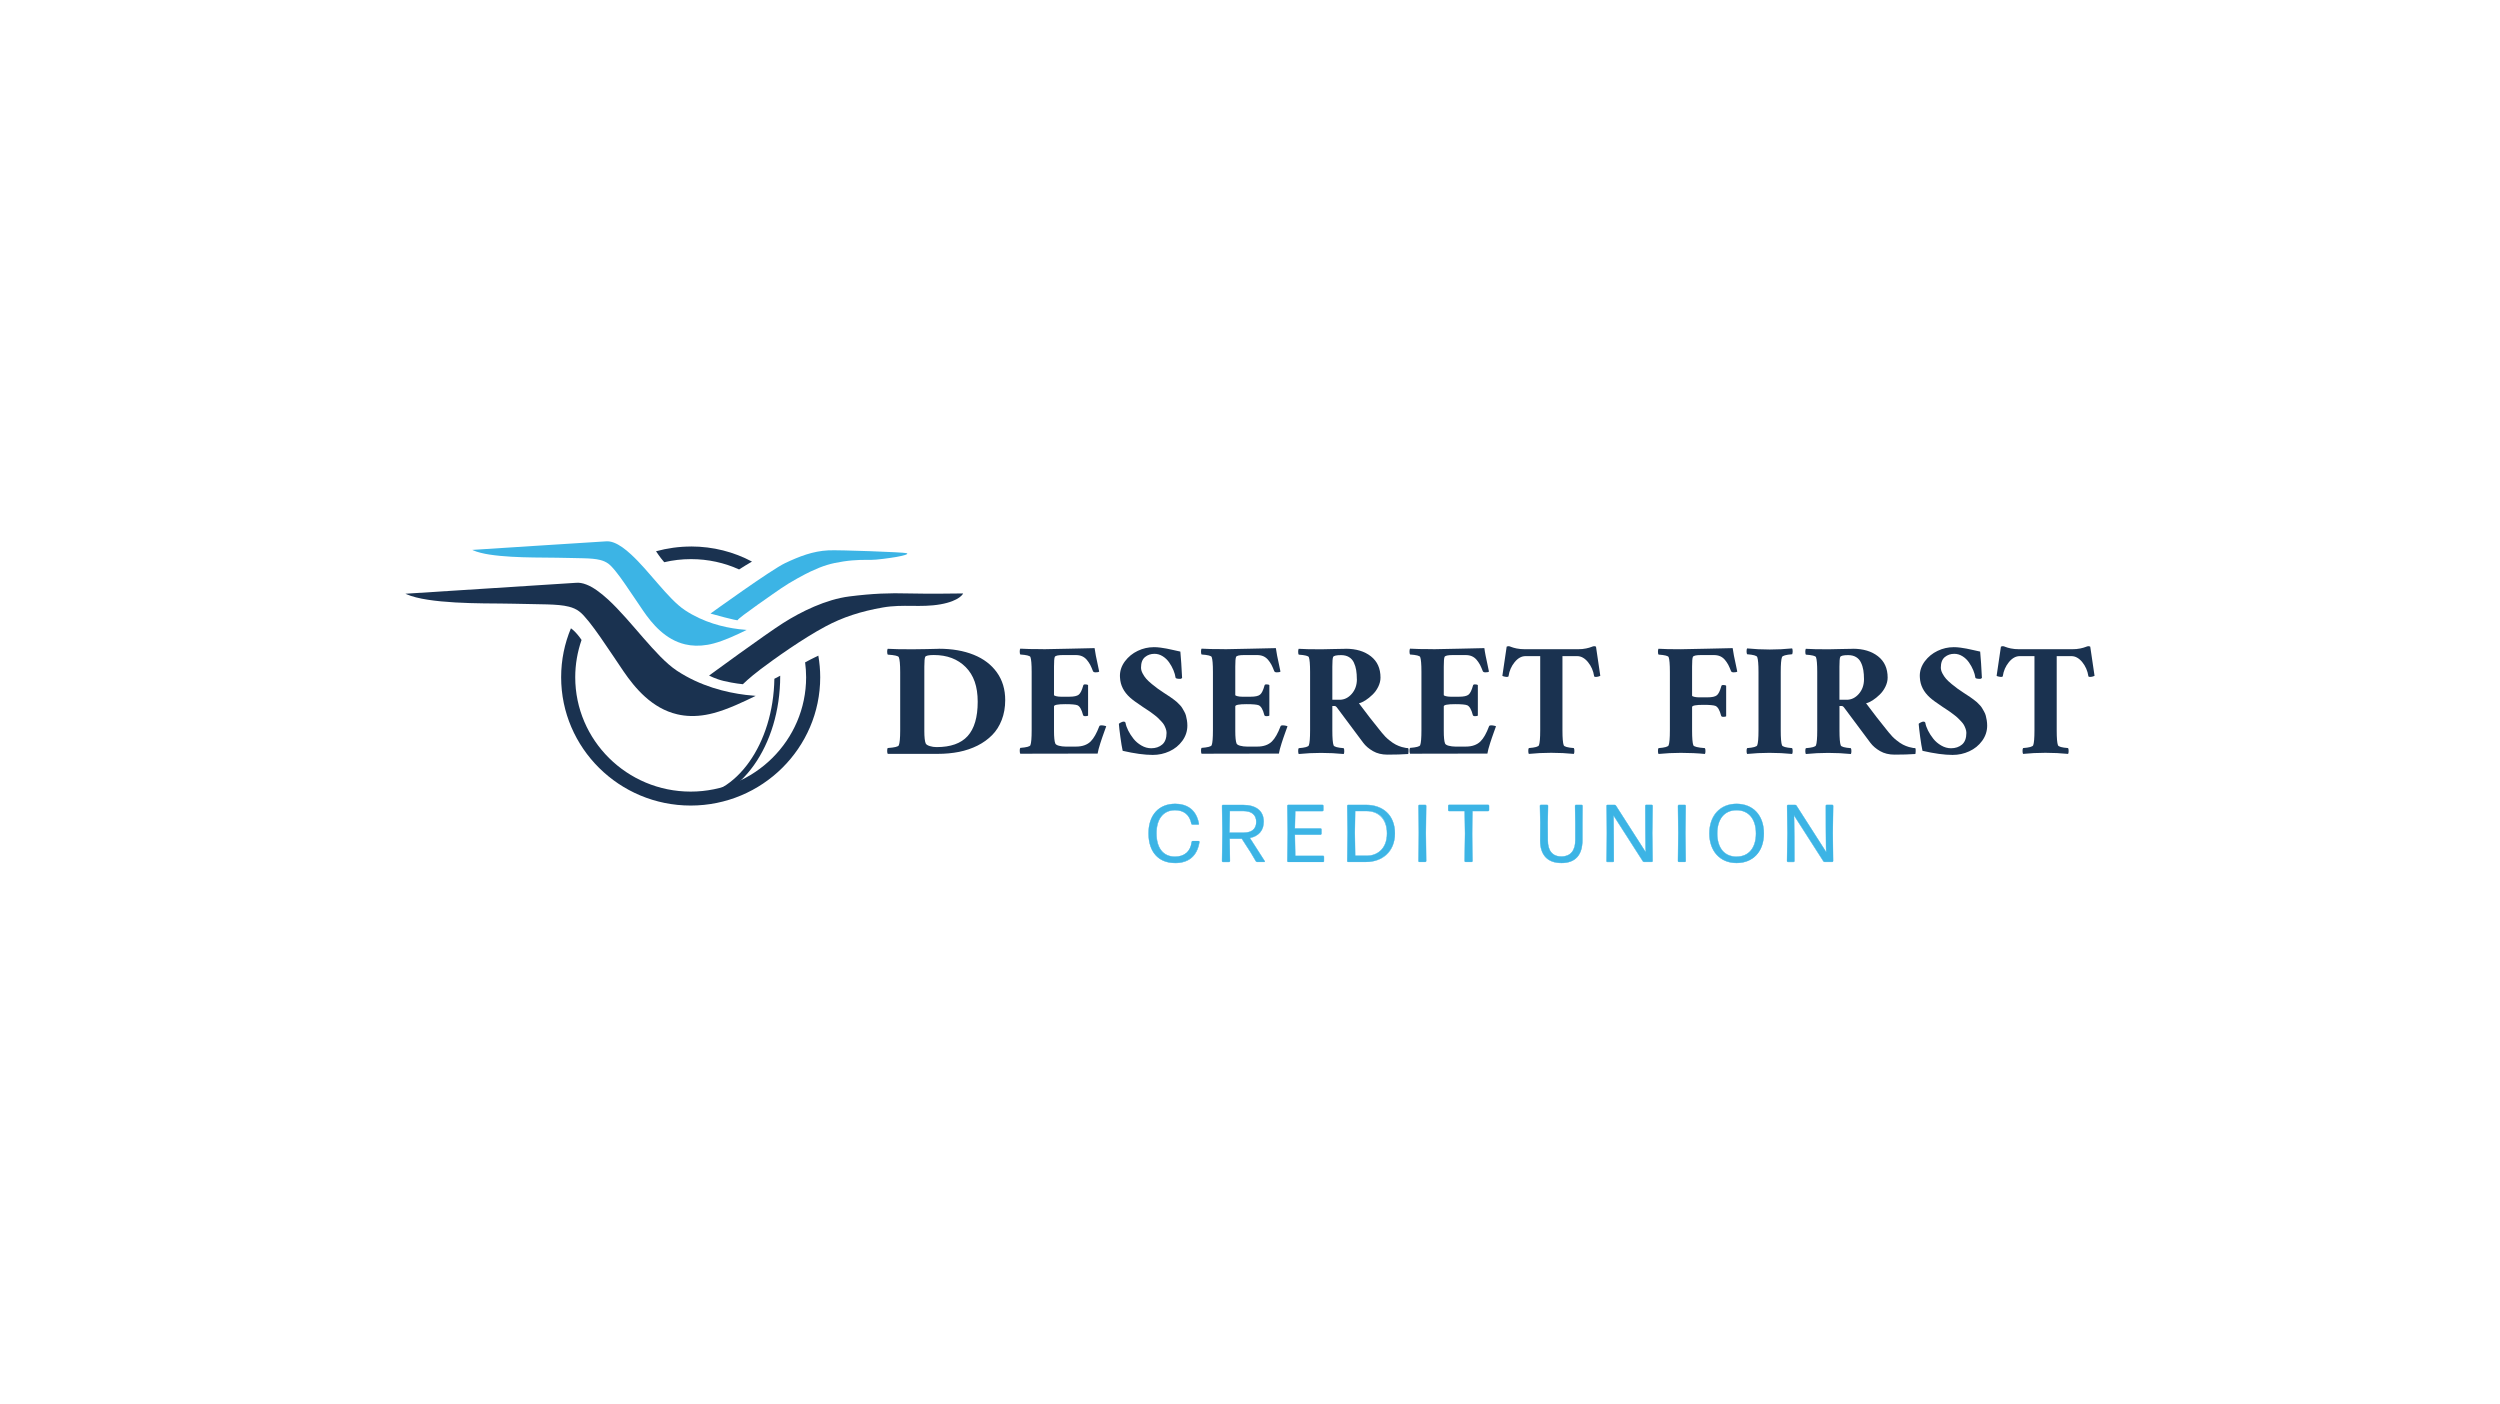 <?xml version="1.0" encoding="UTF-8"?>
<svg id="namefirma_x5F_logo" xmlns="http://www.w3.org/2000/svg" version="1.1" viewBox="0 0 518 291">
  <!-- Generator: Adobe Illustrator 29.6.0, SVG Export Plug-In . SVG Version: 2.1.1 Build 207)  -->
  <defs>
    <style>
      .st0 {
        fill: #1a3250;
      }

      .st1 {
        fill: none;
      }

      .st2 {
        fill: #3cb4e5;
      }
    </style>
  </defs>
  <rect class="st1" width="518" height="291"/>
  <rect class="st1" width="518" height="291"/>
  <rect class="st1" width="518" height="291"/>
  <g>
    <path class="st0" d="M167.88,136.68c-.35.18-.7.37-1.06.56.13,1.01.21,2.03.21,3.08,0,13.07-10.73,23.7-23.92,23.7s-23.92-10.63-23.92-23.7c0-2.7.47-5.3,1.31-7.72-.11-.16-.22-.31-.33-.47-.54-.72-1.14-1.42-1.87-1.95-1.31,3.13-2.03,6.55-2.03,10.14,0,14.66,12.04,26.59,26.84,26.59s26.84-11.93,26.84-26.59c0-1.52-.14-3.01-.39-4.47-.28.14-.57.27-.84.41l-.84.42Z"/>
    <path class="st0" d="M143.19,113.24c-2.52,0-4.95.35-7.26.98.34.5.67.99,1.01,1.43.23.29.46.56.69.84,1.78-.42,3.64-.64,5.55-.64,3.57,0,6.95.77,9.96,2.14.88-.56,1.76-1.11,2.67-1.63-3.73-1.99-8.04-3.13-12.63-3.13"/>
    <path class="st0" d="M191.52,138.13v13.33c0,1.29.1,2.16.29,2.59.11.22.39.4.84.54.45.14.93.21,1.41.21,2.91,0,5.06-.76,6.44-2.29,1.38-1.53,2.08-3.89,2.08-7.1s-.83-5.51-2.49-7.19c-1.66-1.67-3.86-2.5-6.6-2.5-1.06,0-1.66.13-1.79.39-.12.26-.18.93-.18,2M194.53,134.42c2.76,0,5.16.42,7.22,1.25,2.06.83,3.66,2.05,4.81,3.66,1.15,1.61,1.72,3.52,1.72,5.73,0,1.5-.24,2.87-.72,4.11-.48,1.24-1.14,2.29-1.99,3.14-.85.86-1.86,1.59-3.03,2.18-1.18.59-2.45,1.02-3.83,1.3-1.38.27-2.85.41-4.43.41h-10.34c-.07-.1-.11-.3-.12-.59,0-.29.03-.5.12-.62,1.41-.1,2.17-.28,2.29-.56.19-.44.29-1.47.29-3.09v-12.09c0-1.62-.1-2.65-.29-3.09-.11-.25-.87-.43-2.29-.52-.08-.12-.12-.33-.12-.62,0-.3.04-.49.12-.59,1.07.07,2.78.1,5.12.1.57,0,1.51-.01,2.82-.04,1.31-.03,2.19-.05,2.66-.06"/>
    <path class="st0" d="M216.12,134.52c.53,0,2.33-.04,5.43-.11,3.09-.07,4.84-.11,5.25-.12.07.49.15,1.01.26,1.56.11.55.24,1.16.39,1.85.15.68.25,1.17.3,1.45-.11.11-.36.16-.76.16-.29,0-.46-.09-.53-.26-.2-.51-.39-.95-.57-1.3-.19-.35-.42-.69-.7-1.03-.28-.33-.61-.58-.99-.75-.38-.16-.81-.24-1.29-.24h-2.72c-.97,0-1.52.13-1.64.39-.11.26-.16.93-.16,2v5.88c0,.1.15.18.44.25.29.07.62.11.98.11h1.74c.96,0,1.62-.14,1.97-.43.35-.28.66-.91.92-1.87.03-.18.16-.26.39-.26.31,0,.51.05.62.16v6.3c-.09.09-.29.13-.59.13-.27,0-.43-.09-.46-.26-.29-1.12-.67-1.78-1.15-2-.37-.15-1.2-.23-2.5-.23-1.58,0-2.36.15-2.36.46v5.09c0,1.29.09,2.16.26,2.59.09.21.35.37.77.48.43.11.88.17,1.36.17h2.17c1.31,0,2.33-.36,3.05-1.08.63-.63,1.22-1.67,1.77-3.12.03-.13.19-.2.46-.2.17,0,.37.02.59.07s.35.09.39.13c-.04.13-.17.49-.39,1.08-.21.59-.37,1.02-.46,1.3-.09.27-.22.65-.37,1.12-.15.47-.27.88-.36,1.22-.09.35-.15.66-.2.93-9.83,0-15.17.01-16.03.03-.07-.1-.1-.3-.11-.59s.03-.5.11-.62c1.29-.1,1.99-.28,2.1-.56.17-.44.26-1.47.26-3.09v-12.09c0-1.62-.09-2.65-.26-3.09-.1-.25-.8-.43-2.1-.52-.08-.12-.11-.33-.11-.62,0-.3.04-.49.11-.59.99.07,2.55.1,4.7.1"/>
    <path class="st0" d="M239.04,134.09c.46,0,.94.03,1.45.1.5.07.92.13,1.24.2.32.07.8.17,1.45.31.64.14,1.1.25,1.39.31.13,1.38.25,3.2.36,5.45-.1.13-.22.2-.36.2-.61,0-.94-.08-.99-.23-.07-.49-.21-1.01-.44-1.56-.23-.55-.52-1.08-.88-1.6-.36-.52-.8-.95-1.34-1.29-.54-.34-1.11-.51-1.71-.51-.76,0-1.41.22-1.96.67-.55.45-.83,1.18-.83,2.18,0,.39.11.8.33,1.21.22.42.47.79.75,1.11.28.32.67.69,1.17,1.1.5.41.91.73,1.22.95.31.23.74.52,1.29.88.09.05.31.2.66.43.35.23.58.38.69.46.11.08.32.23.64.46.32.23.54.41.67.53.13.13.31.31.57.57.25.25.43.47.54.67.11.19.25.43.42.73.17.3.29.58.36.86.07.28.14.6.2.95.06.36.09.73.09,1.11,0,1.16-.35,2.21-1.04,3.16-.69.95-1.58,1.67-2.67,2.17-1.08.5-2.23.75-3.45.75-1.72,0-3.8-.29-6.24-.85-.15-.66-.31-1.61-.48-2.87-.17-1.25-.27-2.16-.31-2.72.06-.09.22-.19.45-.3.24-.11.4-.16.5-.16.25,0,.39.09.43.26.08.47.26,1,.55,1.58.29.58.66,1.15,1.1,1.71.44.56.99,1.02,1.64,1.4.65.38,1.33.57,2.03.57.92,0,1.68-.26,2.28-.77.6-.51.9-1.32.9-2.41,0-.29-.05-.57-.16-.86-.1-.29-.22-.55-.35-.79-.13-.23-.33-.49-.61-.78-.27-.29-.5-.51-.68-.69-.18-.18-.45-.4-.81-.67-.36-.27-.62-.47-.78-.58-.16-.11-.43-.29-.81-.54-.38-.25-.6-.4-.67-.44-1.35-.9-2.24-1.55-2.69-1.97-1.3-1.17-2-2.54-2.08-4.1-.01-.13-.02-.26-.02-.4,0-1.08.35-2.09,1.04-3.02.7-.93,1.58-1.65,2.65-2.16,1.07-.51,2.17-.76,3.3-.76"/>
    <path class="st0" d="M253.68,134.52c.53,0,2.33-.04,5.43-.11,3.09-.07,4.84-.11,5.25-.12.07.49.15,1.01.26,1.56.11.55.24,1.16.39,1.85.15.68.25,1.17.3,1.45-.11.11-.36.16-.76.16-.29,0-.46-.09-.53-.26-.2-.51-.39-.95-.57-1.3-.19-.35-.42-.69-.7-1.03-.28-.33-.61-.58-.99-.75-.38-.16-.81-.24-1.29-.24h-2.72c-.97,0-1.52.13-1.64.39-.11.26-.16.93-.16,2v5.88c0,.1.15.18.44.25.29.07.62.11.98.11h1.74c.96,0,1.62-.14,1.97-.43.35-.28.66-.91.92-1.87.03-.18.16-.26.39-.26.31,0,.51.05.62.16v6.3c-.09.09-.29.13-.59.13-.27,0-.43-.09-.46-.26-.28-1.12-.67-1.78-1.15-2-.37-.15-1.2-.23-2.5-.23-1.58,0-2.36.15-2.36.46v5.09c0,1.29.09,2.16.26,2.59.09.21.35.37.77.48.43.11.88.17,1.36.17h2.17c1.31,0,2.33-.36,3.05-1.08.63-.63,1.22-1.67,1.77-3.12.03-.13.19-.2.46-.2.18,0,.37.02.59.07s.35.09.39.13c-.04.13-.17.49-.39,1.08-.21.59-.37,1.02-.46,1.3-.09.27-.22.65-.37,1.12-.15.47-.27.88-.36,1.22-.09.35-.15.66-.2.93-9.83,0-15.17.01-16.03.03-.07-.1-.1-.3-.11-.59s.03-.5.11-.62c1.29-.1,1.99-.28,2.1-.56.17-.44.26-1.47.26-3.09v-12.09c0-1.62-.09-2.65-.26-3.09-.1-.25-.8-.43-2.1-.52-.08-.12-.11-.33-.11-.62,0-.3.04-.49.11-.59.99.07,2.55.1,4.7.1"/>
    <path class="st0" d="M281.14,140.73c0-.71-.05-1.34-.14-1.89-.09-.55-.25-1.07-.48-1.56-.23-.49-.57-.87-1.02-1.14-.45-.27-1-.4-1.64-.4-.97,0-1.52.13-1.64.39-.11.26-.16.93-.16,2v6.86h1.51c.96,0,1.8-.41,2.51-1.22.71-.81,1.07-1.83,1.07-3.05M278.84,134.42c2.13,0,3.87.52,5.2,1.56,1.33,1.04,2,2.51,2,4.42,0,.63-.16,1.27-.47,1.9-.31.63-.7,1.17-1.18,1.63s-.95.85-1.45,1.17c-.5.32-.96.53-1.37.62.71.95,1.46,1.94,2.25,2.96.79,1.01,1.41,1.78,1.85,2.33l.66.82c.46.58.95,1.08,1.49,1.51.53.43,1,.75,1.4.95.41.21.82.37,1.23.49.42.11.71.18.89.2.17.02.32.03.44.03.06.14.09.36.07.67-.02.3-.04.48-.07.55-1.27.09-2.7.13-4.3.13-1.15,0-2.15-.24-3-.73-.85-.49-1.53-1.07-2.02-1.73l-5.32-7.13c-.22-.33-.42-.49-.59-.49h-.49v5.06c0,1.62.09,2.65.26,3.09.11.3.81.49,2.1.59.08.12.11.33.11.62,0,.3-.04.49-.11.59-1.5-.15-3.07-.23-4.7-.23s-3.13.08-4.63.23c-.06-.1-.1-.29-.11-.59,0-.3.03-.5.11-.62,1.29-.1,1.99-.29,2.1-.59.17-.44.26-1.47.26-3.09v-12.09c0-1.62-.09-2.65-.26-3.09-.1-.25-.8-.43-2.1-.52-.08-.12-.11-.33-.11-.62,0-.3.04-.49.11-.59.99.07,2.55.1,4.7.1.42,0,1.19-.02,2.32-.05,1.13-.03,2.04-.05,2.73-.05"/>
    <path class="st0" d="M296.88,134.52c.53,0,2.33-.04,5.43-.11,3.09-.07,4.84-.11,5.25-.12.06.49.15,1.01.26,1.56.11.55.24,1.16.39,1.85.15.68.25,1.17.3,1.45-.11.11-.36.16-.75.16-.29,0-.46-.09-.53-.26-.2-.51-.39-.95-.57-1.3-.19-.35-.42-.69-.7-1.03-.28-.33-.61-.58-.99-.75-.38-.16-.81-.24-1.29-.24h-2.73c-.97,0-1.52.13-1.64.39-.11.26-.16.93-.16,2v5.88c0,.1.15.18.44.25.29.07.62.11.98.11h1.74c.96,0,1.62-.14,1.97-.43.35-.28.66-.91.92-1.87.03-.18.16-.26.39-.26.31,0,.51.05.62.16v6.3c-.09.09-.29.13-.59.13-.27,0-.43-.09-.46-.26-.29-1.12-.67-1.78-1.15-2-.37-.15-1.2-.23-2.5-.23-1.58,0-2.36.15-2.36.46v5.09c0,1.29.09,2.16.26,2.59.09.21.35.37.77.48.43.11.88.17,1.36.17h2.17c1.31,0,2.33-.36,3.05-1.08.64-.63,1.23-1.67,1.77-3.12.03-.13.19-.2.46-.2.17,0,.37.02.59.07s.35.09.39.13c-.04.13-.17.49-.39,1.08-.21.59-.37,1.02-.46,1.3-.09.27-.22.65-.37,1.12-.15.47-.27.88-.36,1.22-.09.35-.15.66-.2.93-9.83,0-15.17.01-16.03.03-.07-.1-.1-.3-.11-.59s.03-.5.11-.62c1.29-.1,1.99-.28,2.1-.56.17-.44.26-1.47.26-3.09v-12.09c0-1.62-.09-2.65-.26-3.09-.1-.25-.8-.43-2.1-.52-.08-.12-.11-.33-.11-.62,0-.3.04-.49.11-.59.99.07,2.55.1,4.7.1"/>
    <path class="st0" d="M326.89,134.52c.69,0,1.27-.05,1.75-.16.48-.1.84-.21,1.09-.31.25-.1.44-.16.57-.16s.26.03.39.1l.89,6.04s-.17.09-.39.15c-.22.06-.41.08-.56.08-.2,0-.31-.05-.33-.17-.16-1.09-.59-2.06-1.26-2.89-.68-.83-1.43-1.25-2.25-1.25h-3.05v15.37c0,1.62.09,2.65.26,3.09.11.3.81.49,2.1.59.08.12.11.33.11.62s-.04.49-.11.59c-1.49-.15-3.05-.23-4.7-.23s-3.14.08-4.63.23c-.07-.1-.1-.3-.11-.59s.03-.5.11-.62c1.29-.1,1.99-.29,2.1-.59.17-.44.26-1.47.26-3.09v-15.37h-3.05c-.82,0-1.57.42-2.25,1.25-.68.83-1.1,1.8-1.26,2.89-.02.11-.13.17-.33.17-.15,0-.34-.03-.56-.08-.22-.05-.35-.1-.39-.15l.89-6.04c.13-.06.26-.1.39-.1s.32.05.57.16c.25.1.61.21,1.09.31.48.1,1.07.16,1.76.16h10.9Z"/>
    <path class="st0" d="M348.33,134.52c.53,0,2.33-.04,5.43-.11,3.09-.07,4.84-.11,5.25-.12.07.49.15,1.01.26,1.56.11.55.24,1.16.39,1.85.15.68.25,1.17.3,1.45-.11.11-.36.16-.76.16-.29,0-.46-.09-.53-.26-.2-.51-.39-.95-.57-1.3-.19-.35-.42-.69-.7-1.03-.28-.33-.61-.58-.99-.75-.38-.16-.81-.24-1.29-.24h-2.72c-.97,0-1.52.13-1.64.39-.11.26-.16.93-.16,2v6.01c0,.1.15.18.44.25.29.07.62.11.98.11h1.74c.96,0,1.62-.14,1.97-.43.35-.28.66-.91.92-1.87.03-.17.16-.26.39-.26.31,0,.51.05.62.16v6.31c-.09.09-.29.13-.59.13-.27,0-.43-.09-.46-.26-.29-1.12-.67-1.78-1.15-2-.37-.15-1.2-.23-2.5-.23-1.58,0-2.36.15-2.36.46v4.83c0,1.62.09,2.65.26,3.09.11.28.91.48,2.4.59.08.12.11.33.11.62s-.04.49-.11.59c-1.5-.15-3.16-.23-4.99-.23-1.59,0-3.13.08-4.63.23-.07-.1-.1-.3-.11-.59s.03-.5.11-.62c1.29-.1,1.99-.29,2.1-.59.17-.44.26-1.47.26-3.09v-12.09c0-1.62-.09-2.65-.26-3.09-.1-.25-.8-.43-2.1-.52-.08-.12-.11-.33-.11-.62,0-.3.04-.49.11-.59.99.07,2.55.1,4.7.1"/>
    <path class="st0" d="M366.7,134.58c1.59,0,3.13-.08,4.63-.23.07.1.1.29.11.59,0,.3-.03.5-.11.62-1.29.1-1.99.3-2.1.59-.17.44-.26,1.47-.26,3.09v12.09c0,1.62.09,2.65.26,3.09.11.29.81.49,2.1.59.08.12.11.33.11.62,0,.3-.04.49-.11.59-1.5-.15-3.06-.23-4.7-.23s-3.13.08-4.63.23c-.07-.1-.1-.29-.11-.59,0-.29.03-.5.11-.62,1.29-.1,1.99-.3,2.1-.59.17-.44.26-1.47.26-3.09v-12.09c0-1.62-.09-2.65-.26-3.09-.11-.3-.81-.49-2.1-.59-.08-.12-.11-.33-.11-.62,0-.3.04-.49.11-.59,1.5.15,3.07.23,4.7.23"/>
    <path class="st0" d="M386.22,140.73c0-.71-.05-1.34-.14-1.89-.09-.55-.25-1.07-.49-1.56-.23-.49-.57-.87-1.02-1.14-.45-.27-1-.4-1.64-.4-.97,0-1.52.13-1.64.39-.11.26-.16.93-.16,2v6.86h1.51c.96,0,1.8-.41,2.51-1.22.71-.81,1.07-1.83,1.07-3.05M383.92,134.42c2.13,0,3.87.52,5.2,1.56,1.33,1.04,2,2.51,2,4.42,0,.63-.16,1.27-.47,1.9-.31.63-.7,1.17-1.18,1.63-.47.46-.95.85-1.45,1.17-.5.32-.96.53-1.37.62.71.95,1.46,1.94,2.25,2.96.79,1.01,1.41,1.78,1.85,2.33l.66.82c.46.58.95,1.08,1.49,1.51.53.43,1,.75,1.4.95.41.21.82.37,1.23.49.42.11.71.18.89.2.17.02.32.03.44.03.06.14.09.36.07.67-.02.3-.04.48-.07.55-1.27.09-2.7.13-4.3.13-1.15,0-2.15-.24-3-.73-.85-.49-1.53-1.07-2.02-1.73l-5.32-7.13c-.22-.33-.42-.49-.59-.49h-.49v5.06c0,1.62.09,2.65.26,3.09.11.3.81.49,2.1.59.08.12.11.33.11.62,0,.3-.04.49-.11.59-1.5-.15-3.07-.23-4.7-.23s-3.13.08-4.63.23c-.06-.1-.1-.29-.11-.59,0-.3.03-.5.11-.62,1.29-.1,1.99-.29,2.1-.59.17-.44.26-1.47.26-3.09v-12.09c0-1.62-.09-2.65-.26-3.09-.1-.25-.8-.43-2.1-.52-.08-.12-.11-.33-.11-.62,0-.3.04-.49.11-.59.99.07,2.55.1,4.7.1.42,0,1.19-.02,2.32-.05,1.13-.03,2.04-.05,2.73-.05"/>
    <path class="st0" d="M404.76,134.09c.46,0,.94.03,1.45.1.5.07.92.13,1.24.2.32.07.8.17,1.45.31.64.14,1.1.25,1.39.31.13,1.38.25,3.2.36,5.45-.1.13-.22.2-.36.2-.61,0-.94-.08-.99-.23-.07-.49-.21-1.01-.44-1.56-.23-.55-.52-1.08-.88-1.6-.36-.52-.8-.95-1.34-1.29-.54-.34-1.11-.51-1.71-.51-.76,0-1.41.22-1.96.67-.55.45-.83,1.18-.83,2.18,0,.39.11.8.33,1.21.22.42.47.79.75,1.11.28.32.67.69,1.17,1.1.5.41.91.73,1.22.95.31.23.74.52,1.29.88.09.05.31.2.66.43.35.23.58.38.69.46.11.08.32.23.64.46.32.23.54.41.67.53l.57.57c.25.25.43.47.54.67.11.19.25.43.42.73.17.3.29.58.36.86.07.28.14.6.2.95.06.36.09.73.09,1.11,0,1.16-.35,2.21-1.04,3.16-.69.95-1.58,1.67-2.67,2.17-1.08.5-2.23.75-3.45.75-1.72,0-3.8-.29-6.24-.85-.15-.66-.31-1.61-.48-2.87-.16-1.25-.27-2.16-.31-2.72.06-.09.22-.19.45-.3.24-.11.4-.16.5-.16.25,0,.39.09.43.26.08.47.26,1,.55,1.58.29.58.66,1.15,1.1,1.71.44.56.99,1.02,1.64,1.4.65.38,1.33.57,2.03.57.92,0,1.68-.26,2.28-.77.6-.51.9-1.32.9-2.41,0-.29-.05-.57-.16-.86-.1-.29-.22-.55-.35-.79-.13-.23-.33-.49-.61-.78-.27-.29-.5-.51-.68-.69-.18-.18-.45-.4-.81-.67-.36-.27-.62-.47-.78-.58-.16-.11-.43-.29-.8-.54-.38-.25-.6-.4-.67-.44-1.35-.9-2.24-1.55-2.69-1.97-1.3-1.17-2-2.54-2.08-4.1-.01-.13-.02-.26-.02-.4,0-1.08.35-2.09,1.04-3.02.7-.93,1.58-1.65,2.65-2.16,1.07-.51,2.17-.76,3.3-.76"/>
    <path class="st0" d="M429.3,134.52c.69,0,1.27-.05,1.75-.16.48-.1.84-.21,1.09-.31.25-.1.44-.16.57-.16s.26.03.39.1l.89,6.04s-.17.09-.39.15c-.22.06-.41.08-.56.08-.2,0-.31-.05-.33-.17-.16-1.09-.59-2.06-1.26-2.89-.68-.83-1.43-1.25-2.25-1.25h-3.05v15.37c0,1.62.09,2.65.26,3.09.11.3.81.49,2.1.59.08.12.11.33.11.62s-.04.49-.11.59c-1.49-.15-3.05-.23-4.7-.23s-3.14.08-4.63.23c-.07-.1-.1-.3-.11-.59,0-.3.03-.5.11-.62,1.29-.1,1.99-.29,2.1-.59.17-.44.26-1.47.26-3.09v-15.37h-3.05c-.82,0-1.57.42-2.25,1.25-.68.83-1.1,1.8-1.26,2.89-.02.11-.13.17-.33.17-.15,0-.34-.03-.56-.08-.22-.05-.35-.1-.39-.15l.89-6.04c.13-.06.26-.1.4-.1s.32.05.57.16c.25.1.61.21,1.09.31.48.1,1.07.16,1.76.16h10.9Z"/>
    <path class="st0" d="M160.45,140.64c-.21,13.48-7.9,24.36-17.33,24.36-1.32,0-2.6-.23-3.83-.63l-.29.33-3.83-1.07c2.41,1.62,5.1,2.56,7.95,2.56,10.22,0,18.54-11.71,18.54-26.11,0-.02,0-.05,0-.07l-1.21.63Z"/>
    <path class="st2" d="M101.46,114.91c2.75.43,6.18.56,9.1.6,1.94.03,3.66.02,4.82.05,2.26.06,4.03.06,5.48.11,1.45.04,2.56.12,3.51.36.63.16,1.2.41,1.69.77.25.19.5.42.76.71.26.28.54.6.82.96.58.72,1.21,1.59,1.85,2.52,1.3,1.86,2.67,3.96,3.76,5.54.93,1.36,2.09,2.88,3.53,4.16,1.44,1.29,3.14,2.34,5.19,2.82,1.37.32,2.9.39,4.64.09.42-.07.85-.17,1.3-.29,2.24-.6,4.8-1.8,6.8-2.79-.51-.04-1.05-.09-1.62-.16-3.19-.39-7.33-1.39-11.17-3.93-1.79-1.19-3.6-3.2-5.48-5.36-1.87-2.16-3.8-4.46-5.67-6.18-1.24-1.15-2.45-2.02-3.53-2.44-.62-.24-1.19-.33-1.71-.28h-.01l-14.3.91-13.36.86c.06.03.14.06.21.1.84.37,2.04.66,3.41.88"/>
    <path class="st2" d="M147.21,127.13s12.59-9.1,15.48-10.46c2.89-1.36,5.72-2.49,8.99-2.64,2.2-.1,15.46.38,16.14.58.67.2-.75.55-2.09.79-1.34.23-4.14.62-5.31.61-1.17,0-3.06-.07-5.66.32-2.6.39-4.22.88-6.77,2.07-1.2.56-4.24,2.18-6.18,3.53-.62.43-9.1,6.26-8.94,6.55.16.29-5.65-1.35-5.65-1.35"/>
    <path class="st0" d="M146.91,139.98s11.58-8.48,15.38-10.9c3.72-2.36,8.86-4.89,13.7-5.5,4.83-.61,8.33-.73,12.26-.62,3.92.11,11.32,0,11.32,0,0,0-.64,1.54-4.73,2.26-4.1.72-7.67-.09-11.92.65-4.57.8-8.3,2.02-11.82,3.9-4.88,2.6-10.76,6.82-13.5,8.89-2.35,1.78-3.68,3.11-3.68,3.11,0,0-1.79-.16-3.94-.67-1.74-.41-3.07-1.14-3.07-1.14"/>
    <path class="st0" d="M133.24,132.11c-2.39-2.75-4.85-5.69-7.23-7.88-1.59-1.46-3.13-2.58-4.51-3.11-.79-.31-1.51-.43-2.18-.36h-.02s-18.25,1.17-18.25,1.17l-17.05,1.09c.09.04.18.08.27.12,1.07.47,2.6.85,4.35,1.12,3.5.55,7.89.71,11.61.76,2.48.03,4.67.03,6.15.07,2.87.08,5.14.08,6.99.14,1.85.06,3.27.16,4.49.47.81.2,1.53.51,2.15.98.32.24.64.54.97.9.33.36.68.77,1.05,1.23.74.92,1.54,2.03,2.37,3.21,1.66,2.37,3.41,5.05,4.79,7.07,1.19,1.74,2.67,3.67,4.5,5.31,1.84,1.64,4.01,2.99,6.63,3.6,1.74.41,3.7.5,5.92.11.54-.09,1.09-.22,1.66-.37,2.86-.76,6.12-2.3,8.68-3.56-.65-.05-1.34-.11-2.07-.2-4.06-.5-9.35-1.78-14.25-5.01-2.29-1.52-4.59-4.09-7-6.84"/>
    <path class="st2" d="M243.48,178.8c-3.46,0-5.5-2.33-5.5-6.14s2.11-6.1,5.5-6.1c2.36,0,4.36,1.08,4.92,4.11.02.09-.05.17-.14.17h-1.21c-.1,0-.19-.07-.2-.17-.37-1.94-1.67-2.81-3.39-2.81-2.48,0-3.86,1.87-3.86,4.8,0,3.18,1.45,4.84,3.84,4.84,1.95,0,3.24-1.06,3.47-3.07.02-.1.1-.17.19-.17h1.25c.08,0,.15.09.15.17-.45,2.98-2.33,4.37-5.02,4.37"/>
    <path class="st2" d="M243.48,178.84c-3.46,0-5.53-2.31-5.53-6.17,0-1.84.51-3.39,1.49-4.47.98-1.09,2.38-1.67,4.05-1.67,1.91,0,4.33.72,4.96,4.14.01.05,0,.1-.04.15-.03.04-.08.06-.13.06h-1.21c-.12,0-.22-.08-.24-.2-.34-1.79-1.53-2.78-3.35-2.78-2.39,0-3.82,1.78-3.82,4.77s1.35,4.8,3.81,4.8c1.99,0,3.2-1.08,3.43-3.03.02-.12.12-.2.22-.2h1.25c.11,0,.19.11.19.21-.44,2.88-2.19,4.4-5.06,4.4ZM243.48,166.6c-3.37,0-5.46,2.32-5.46,6.06s2.04,6.1,5.46,6.1c2.83,0,4.55-1.5,4.99-4.33,0-.06-.05-.13-.11-.13h-1.25c-.07,0-.14.06-.15.14-.23,2-1.48,3.1-3.51,3.1-1.22,0-2.18-.42-2.85-1.24-.69-.84-1.03-2.06-1.03-3.64,0-3.03,1.46-4.84,3.9-4.84,1.86,0,3.07,1.01,3.42,2.84.01.08.08.14.17.14h1.21s.06-.01.08-.04c.02-.02.03-.06.02-.09-.62-3.38-3-4.08-4.89-4.08Z"/>
    <path class="st2" d="M257.64,168.03h-2.82l-.07,4.5h2.92c1.55,0,2.63-.66,2.63-2.24,0-1.5-.99-2.26-2.66-2.26M259.11,176.55l-1.8-2.78h-2.53l.07,4.65c0,.08-.08.17-.17.17h-1.3c-.08,0-.17-.08-.17-.17l.08-5.9-.08-5.56c0-.08.08-.17.17-.17h4.13c2.68,0,4.33,1.16,4.33,3.47,0,1.89-1.1,3-2.87,3.37l3.09,4.82c.03.05-.02.14-.08.14h-1.5c-.1,0-.2-.05-.25-.15l-1.11-1.89Z"/>
    <path class="st2" d="M261.97,178.62h-1.5c-.12,0-.23-.07-.29-.17l-1.11-1.88-1.79-2.76h-2.47l.07,4.61c0,.1-.1.21-.21.21h-1.3c-.1,0-.2-.1-.2-.21l.08-5.9-.08-5.56c0-.11.1-.21.2-.21h4.13c2.82,0,4.37,1.25,4.37,3.51,0,1.79-1.01,2.99-2.84,3.4l3.06,4.78s.02.08,0,.12c-.02.04-.07.07-.12.07ZM254.74,173.73h2.59v.02s1.82,2.78,1.82,2.78l1.11,1.89c.04.08.13.13.22.13h1.5s.04-.02.05-.03c0-.01.01-.03,0-.04l-3.11-4.87h.05c1.86-.4,2.84-1.55,2.84-3.35,0-2.22-1.53-3.44-4.3-3.44h-4.13c-.06,0-.13.07-.13.13l.08,5.56-.08,5.9c0,.06.07.13.13.13h1.3c.06,0,.13-.07.13-.13l-.07-4.69ZM257.68,172.57h-2.95v-.04s.07-4.54.07-4.54h2.85c1.74,0,2.7.82,2.7,2.3s-.95,2.28-2.67,2.28ZM254.8,172.5h2.88c2.14,0,2.59-1.2,2.59-2.2,0-1.43-.93-2.22-2.63-2.22h-2.78l-.07,4.43Z"/>
    <path class="st2" d="M266.91,178.59c-.08,0-.17-.08-.17-.17l.08-5.92-.08-5.55c0-.08.08-.17.17-.17h7.11c.09,0,.17.08.17.17v.93c0,.08-.08.17-.17.17h-5.65l-.08,3.61h5.33c.08,0,.17.08.17.17v.93c0,.08-.08.17-.17.17h-5.33l.08,4.4h5.78c.09,0,.17.08.17.17v.93c0,.08-.08.17-.17.17h-7.25Z"/>
    <path class="st2" d="M274.16,178.62h-7.25c-.1,0-.21-.1-.21-.21l.08-5.92-.08-5.54c0-.1.1-.21.21-.21h7.11c.11,0,.21.1.21.21v.93c0,.11-.1.21-.21.21h-5.61l-.08,3.53h5.29c.11,0,.21.1.21.21v.93c0,.1-.1.21-.21.21h-5.29l.08,4.32h5.74c.11,0,.21.1.21.21v.93c0,.11-.1.21-.21.21ZM266.91,166.82c-.06,0-.13.07-.13.13l.08,5.54-.08,5.92c0,.06.07.13.13.13h7.25c.06,0,.13-.07.13-.13v-.93c0-.06-.07-.13-.13-.13h-5.82v-.04s-.09-4.44-.09-4.44h5.36c.06,0,.13-.07.13-.13v-.93c0-.06-.07-.13-.13-.13h-5.36v-.04s.09-3.64.09-3.64h5.68c.06,0,.13-.07.13-.13v-.93c0-.06-.07-.13-.13-.13h-7.11Z"/>
    <path class="st2" d="M280.79,177.32h2.43c2.07,0,4.18-1.36,4.18-4.64s-1.92-4.64-4.25-4.64h-2.36s-.07,3.39-.07,4.45.07,4.8.07,4.82M279.32,178.59c-.08,0-.17-.08-.17-.17l.07-5.88-.07-5.58c0-.08.08-.17.17-.17h3.73c3.39,0,5.97,2.04,5.97,5.9s-2.78,5.9-5.93,5.9h-3.76Z"/>
    <path class="st2" d="M283.08,178.62h-3.76c-.1,0-.2-.1-.2-.21l.07-5.88-.07-5.58c0-.11.1-.21.2-.21h3.73c1.73,0,3.21.52,4.28,1.51,1.13,1.05,1.72,2.58,1.72,4.42s-.62,3.44-1.8,4.49c-1.05.93-2.53,1.45-4.17,1.45ZM279.32,166.82c-.06,0-.13.07-.13.13l.07,5.58-.07,5.88c0,.06.07.13.13.13h3.76c1.63,0,3.09-.51,4.12-1.43,1.16-1.03,1.77-2.57,1.77-4.43s-.59-3.34-1.7-4.37c-1.05-.98-2.51-1.49-4.23-1.49h-3.73ZM283.22,177.36h-2.46v-.04s0-.05,0-.13c-.04-2.4-.07-4.06-.07-4.69s.02-2.11.07-4.32c0-.08,0-.12,0-.13v-.04h2.4c1.22,0,2.26.4,3.02,1.16.83.82,1.26,2.04,1.26,3.51s-.46,2.74-1.32,3.57c-.74.71-1.77,1.1-2.89,1.1ZM280.82,177.28h2.39c1.91,0,4.14-1.2,4.14-4.6,0-1.45-.43-2.65-1.24-3.46-.75-.74-1.77-1.14-2.97-1.14h-2.32s0,.05,0,.09c-.04,2.21-.07,3.71-.07,4.32s.02,2.3.07,4.69c0,.04,0,.07,0,.09Z"/>
    <path class="st2" d="M294.07,178.59c-.08,0-.17-.08-.17-.17l.07-5.83-.07-5.63c0-.08.08-.17.17-.17h1.26c.08,0,.17.08.17.17l-.07,5.63.07,5.83c0,.08-.08.17-.17.17h-1.26Z"/>
    <path class="st2" d="M295.34,178.62h-1.26c-.1,0-.2-.1-.2-.21l.07-5.83-.07-5.63c0-.11.1-.21.2-.21h1.26c.11,0,.2.1.2.21l-.07,5.63.07,5.83c0,.1-.1.21-.2.21ZM294.07,166.82c-.06,0-.13.07-.13.13l.07,5.63-.07,5.83c0,.06.07.13.13.13h1.26c.06,0,.13-.07.13-.13l-.07-5.83.07-5.63c0-.06-.07-.13-.13-.13h-1.26Z"/>
    <path class="st2" d="M303.65,178.59c-.08,0-.17-.08-.17-.17l.08-5.68-.07-4.69h-3.25c-.08,0-.17-.09-.17-.17v-.93c0-.08.08-.17.17-.17h8.12c.09,0,.17.08.17.17v.93c0,.08-.08.17-.17.17h-3.25l-.07,4.69.08,5.68c0,.08-.08.17-.17.17h-1.31Z"/>
    <path class="st2" d="M304.96,178.62h-1.31c-.1,0-.21-.1-.21-.21l.08-5.68-.07-4.65h-3.22c-.1,0-.2-.1-.2-.21v-.93c0-.11.1-.21.2-.21h8.12c.11,0,.21.1.21.21v.93c0,.11-.1.21-.21.21h-3.22l-.07,4.65.08,5.68c0,.1-.1.21-.21.21ZM300.24,166.82c-.06,0-.13.07-.13.13v.93c0,.06.07.13.13.13h3.29v.04l.07,4.69-.08,5.68c0,.06.07.13.13.13h1.31c.06,0,.13-.07.13-.13l-.08-5.68.07-4.72h3.29c.06,0,.13-.07.13-.13v-.93c0-.06-.07-.13-.13-.13h-8.12Z"/>
    <path class="st2" d="M323.51,178.8c-2.92,0-4.4-1.72-4.38-4.69l.02-3.67-.07-3.49c0-.08.08-.17.17-.17h1.33c.09,0,.17.08.17.17l-.07,3.46.02,3.71c0,2.01.81,3.35,2.82,3.35s2.88-1.35,2.88-3.35v-3.67l-.05-3.49c0-.08.08-.17.17-.17h1.2c.08,0,.17.08.17.17l-.03,3.49v3.67c0,2.97-1.42,4.69-4.33,4.69"/>
    <path class="st2" d="M323.51,178.84c-1.38,0-2.47-.38-3.22-1.14-.8-.81-1.21-2.01-1.2-3.58l.02-3.68-.07-3.49c0-.11.1-.21.21-.21h1.33c.11,0,.21.1.21.21l-.07,3.46.02,3.71c0,2.17.96,3.32,2.78,3.32s2.85-1.15,2.85-3.32v-3.68l-.05-3.49c0-.11.1-.21.21-.21h1.2c.11,0,.2.1.2.21l-.03,3.49v3.68c0,3.09-1.51,4.72-4.37,4.72ZM319.24,166.82c-.06,0-.13.07-.13.13l.07,3.49-.02,3.68c0,1.55.39,2.74,1.18,3.53.74.74,1.8,1.12,3.17,1.12,2.81,0,4.3-1.61,4.3-4.65v-3.68l.03-3.49c0-.06-.07-.13-.13-.13h-1.2c-.06,0-.13.07-.13.13l.05,3.49v3.68c0,2.22-1.01,3.39-2.92,3.39s-2.85-1.17-2.85-3.39l-.02-3.71.07-3.46c0-.06-.07-.13-.13-.13h-1.33Z"/>
    <path class="st2" d="M334.36,173.44l.02,4.97c0,.09-.08.17-.17.17h-1.18c-.08,0-.17-.08-.17-.17l.08-5.81-.07-5.65c0-.09.08-.17.17-.17h1.5c.1,0,.2.05.25.13l6.19,9.66-.03-1.01-.03-3.5-.02-5.11c0-.09.08-.17.17-.17h1.18c.08,0,.17.08.17.17l-.08,5.65.07,5.81c0,.09-.08.17-.17.17h-1.59c-.1,0-.2-.05-.25-.14l-6.1-9.52.03,1.23.03,3.29Z"/>
    <path class="st2" d="M342.23,178.62h-1.58c-.12,0-.23-.06-.28-.15l-6.03-9.41.03,1.1.03,3.29.02,4.97c0,.1-.1.21-.21.21h-1.18c-.11,0-.2-.1-.2-.21l.08-5.81-.07-5.65c0-.11.1-.21.21-.21h1.5c.12,0,.23.06.28.15l6.11,9.55-.03-.88-.03-3.51-.02-5.11c0-.11.1-.21.21-.21h1.18c.11,0,.2.1.2.21l-.08,5.65.07,5.81c0,.11-.1.21-.21.21ZM334.25,168.79l.07.11,6.1,9.52c.04.07.13.12.22.12h1.58c.06,0,.13-.07.13-.13l-.07-5.81.08-5.65c0-.06-.07-.13-.13-.13h-1.18c-.07,0-.13.07-.13.13l.02,5.11.03,3.5.04,1.15-.07-.11-6.19-9.66c-.04-.07-.13-.12-.22-.12h-1.5c-.07,0-.13.07-.13.13l.07,5.65-.08,5.81c0,.06.07.13.13.13h1.18c.06,0,.13-.07.13-.13l-.02-4.97-.03-3.29-.04-1.36Z"/>
    <path class="st2" d="M347.85,178.59c-.08,0-.17-.08-.17-.17l.07-5.83-.07-5.63c0-.08.08-.17.17-.17h1.26c.08,0,.17.08.17.17l-.07,5.63.07,5.83c0,.08-.08.17-.17.17h-1.26Z"/>
    <path class="st2" d="M349.11,178.62h-1.26c-.1,0-.21-.1-.21-.21l.07-5.83-.07-5.63c0-.1.1-.21.21-.21h1.26c.11,0,.21.1.21.21l-.07,5.63.07,5.83c0,.1-.1.21-.21.21ZM347.85,166.82c-.06,0-.13.07-.13.13l.07,5.63-.07,5.83c0,.06.07.13.13.13h1.26c.06,0,.13-.07.13-.13l-.07-5.83.07-5.63c0-.06-.07-.13-.13-.13h-1.26Z"/>
    <path class="st2" d="M359.82,177.51c2.51,0,4.03-1.8,4.03-4.8s-1.52-4.84-4.03-4.84-4.01,1.82-4.01,4.84,1.52,4.8,4.01,4.8M359.82,178.8c-3.41,0-5.63-2.43-5.63-6.1s2.22-6.14,5.63-6.14,5.65,2.34,5.65,6.14-2.26,6.1-5.65,6.1"/>
    <path class="st2" d="M359.82,178.84c-1.68,0-3.1-.58-4.12-1.69-1.01-1.1-1.55-2.64-1.55-4.45,0-3.75,2.22-6.17,5.67-6.17s5.68,2.42,5.68,6.17c0,1.82-.54,3.36-1.56,4.46-1.02,1.1-2.44,1.68-4.12,1.68ZM359.82,166.6c-3.4,0-5.59,2.39-5.59,6.1,0,1.8.53,3.32,1.53,4.4,1,1.09,2.41,1.66,4.06,1.66s3.06-.57,4.07-1.66c1.01-1.09,1.54-2.61,1.54-4.41s-.53-3.39-1.54-4.47c-.99-1.07-2.4-1.63-4.07-1.63ZM359.82,177.54c-1.23,0-2.26-.45-2.97-1.3-.71-.85-1.08-2.07-1.08-3.54,0-3.05,1.51-4.87,4.05-4.87,1.24,0,2.27.45,2.98,1.31.71.85,1.08,2.08,1.08,3.57,0,3.03-1.52,4.84-4.06,4.84ZM359.82,167.9c-2.49,0-3.98,1.79-3.98,4.8,0,1.45.37,2.66,1.06,3.5.69.83,1.7,1.27,2.91,1.27,2.5,0,3.99-1.78,3.99-4.77s-1.49-4.8-3.99-4.8Z"/>
    <path class="st2" d="M371.77,173.44l.02,4.97c0,.09-.08.17-.17.17h-1.18c-.08,0-.17-.08-.17-.17l.08-5.81-.07-5.65c0-.09.08-.17.17-.17h1.5c.1,0,.2.05.25.13l6.19,9.66-.03-1.01-.03-3.5-.02-5.11c0-.09.08-.17.17-.17h1.18c.08,0,.17.08.17.17l-.08,5.65.07,5.81c0,.09-.08.17-.17.17h-1.59c-.1,0-.2-.05-.25-.14l-6.1-9.52.03,1.23.03,3.29Z"/>
    <path class="st2" d="M379.64,178.62h-1.58c-.12,0-.23-.06-.28-.15l-6.03-9.41.03,1.1.03,3.29.02,4.97c0,.11-.1.21-.2.21h-1.18c-.1,0-.21-.1-.21-.21l.08-5.81-.07-5.65c0-.11.1-.21.21-.21h1.5c.12,0,.23.06.28.15l6.11,9.55-.03-.88-.03-3.51-.02-5.11c0-.11.1-.21.21-.21h1.18c.11,0,.2.1.2.21l-.08,5.65.07,5.81c0,.1-.1.21-.21.21ZM371.66,168.79l.07.11,6.1,9.52c.04.07.13.12.22.12h1.58c.06,0,.13-.07.13-.13l-.07-5.81.08-5.65c0-.06-.07-.13-.13-.13h-1.18c-.07,0-.13.07-.13.13l.02,5.11.03,3.5.04,1.15-.07-.11-6.19-9.66c-.04-.07-.13-.12-.22-.12h-1.5c-.07,0-.13.07-.13.13l.07,5.65-.08,5.81c0,.06.07.13.13.13h1.18c.06,0,.13-.07.13-.13l-.02-4.97-.03-3.29-.04-1.36Z"/>
  </g>
</svg>